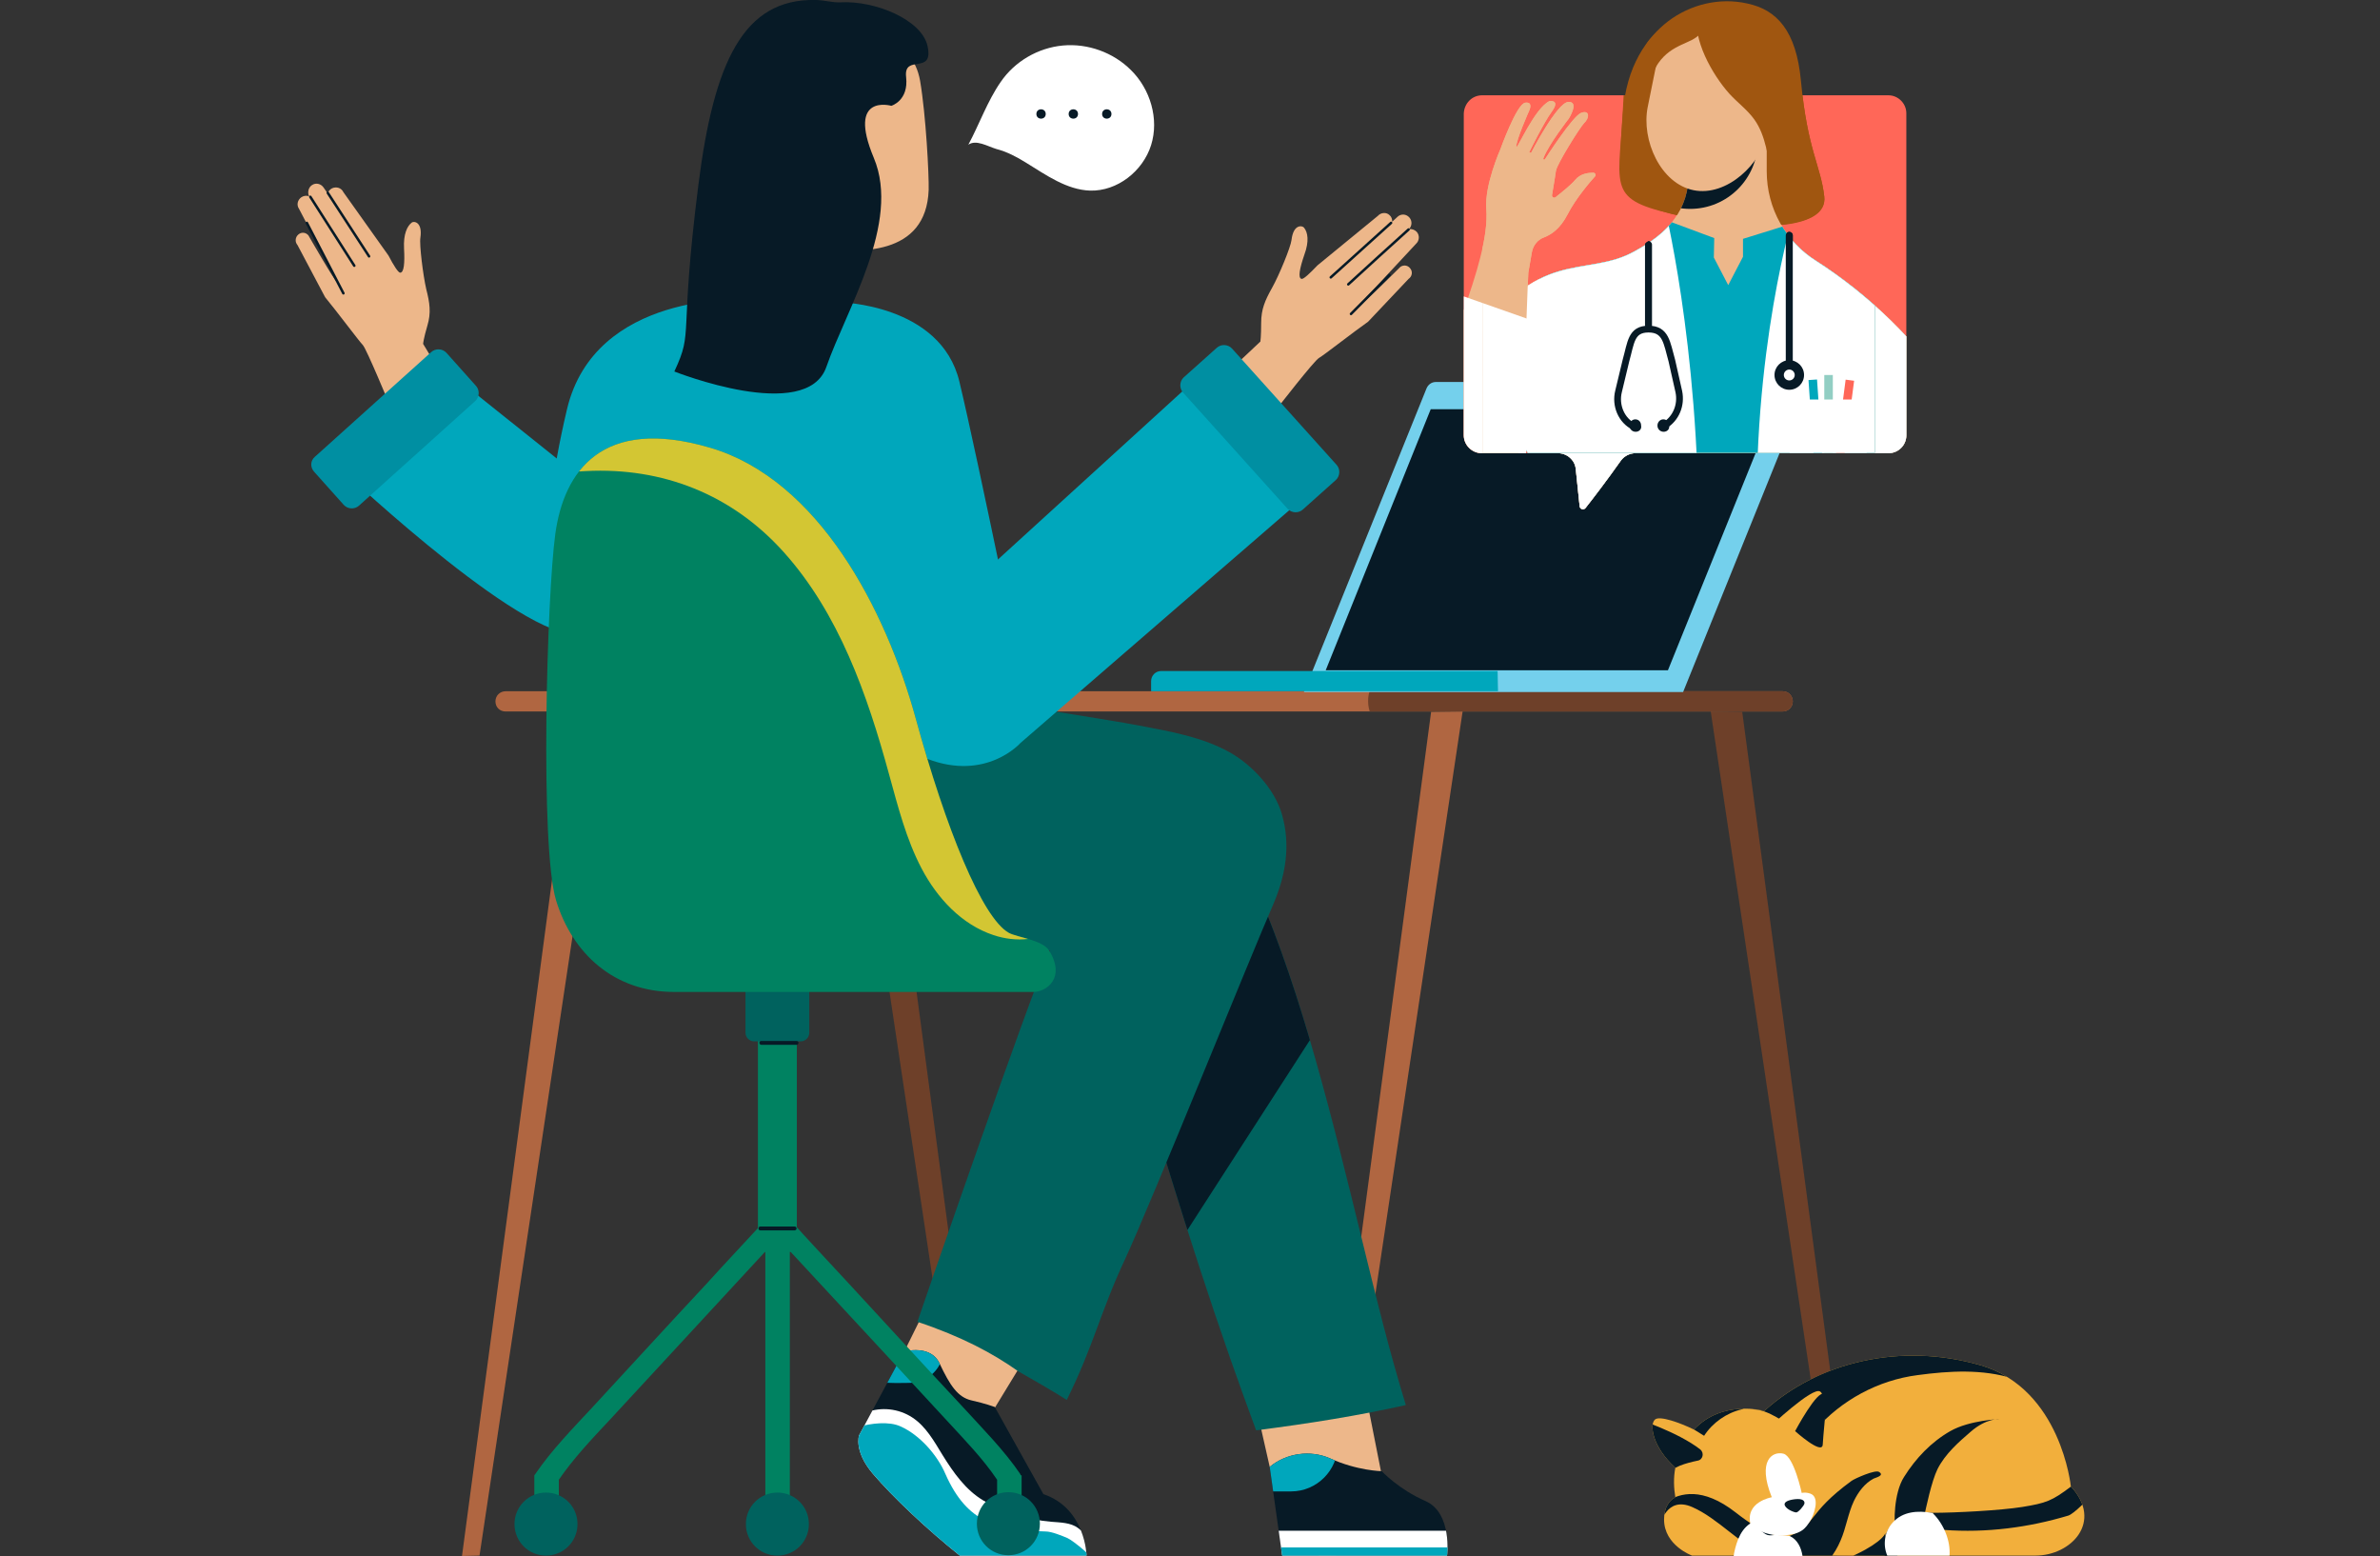 <svg version="1.1" id="Layer_6" xmlns="http://www.w3.org/2000/svg" xmlns:xlink="http://www.w3.org/1999/xlink" x="0" y="0" viewBox="0 0 612 400" style="enable-background:new 0 0 612 400" xml:space="preserve"><rect x="0" y="0" width="612" height="400" fill="#333333" stroke="none"/><style>.st0{fill:#fff}.st1{fill:#071a26}.st2{fill:#6e4029}.st3{fill:#b06641}.st6{fill:#00a7bc}.st7{fill:#2b244a}.st8{fill:#edb78a}.st10{fill:#00625e}.st13{fill:none;stroke:#071a26;stroke-width:.65;stroke-linecap:round;stroke-miterlimit:10}.st14{fill:#008fa2}.st15{fill:#f2af3c}.st17{fill:#008261}.st20{fill:#ff6758}.st22{fill:#a05610}.st24{fill:#92cec3}.st25{fill:none;stroke:#071a26;stroke-width:1.74;stroke-miterlimit:10}</style><path class="st0" d="M263.8 41.8c5.2 3.2 10.5 7 16.5 7.2 7 .2 13.6-5 15.7-11.7s-.2-14.4-5.2-19.3c-4.5-4.5-11.1-6.9-17.5-6.3-6.4.6-12.4 4.1-16 9.4-3.4 4.9-5.5 10.9-8.3 16.1 2-1.4 4.9.4 7.2 1.1 2.7.7 5.2 2 7.6 3.5z"/><circle class="st1" cx="284.6" cy="29.3" r="1.2"/><circle class="st1" cx="276" cy="29.3" r="1.2"/><circle class="st1" cx="267.7" cy="29.3" r="1.2"/><path class="st2" d="M226.1 183 255 400l-4.5-.1-32.6-217z"/><path class="st3" d="m368 183-28.9 217 4.5-.1 32.5-217z"/><path class="st2" d="m448 183 29 217-4.6-.1-32.5-217z"/><path class="st3" d="m147.7 183-28.9 217 4.5-.1 32.6-217z"/><path class="st3" d="M130 182.9h328.4c1.4 0 2.6-1.1 2.6-2.6 0-1.4-1.1-2.6-2.6-2.6H130c-1.4 0-2.6 1.1-2.6 2.6s1.1 2.6 2.6 2.6z"/><defs><path id="SVGID_1_" d="M130 182.9h328.4c1.4 0 2.6-1.1 2.6-2.6 0-1.4-1.1-2.6-2.6-2.6H130c-1.4 0-2.6 1.1-2.6 2.6s1.1 2.6 2.6 2.6z"/></defs><clipPath id="SVGID_00000020400619197740005310000016095927721331898267_"><use xlink:href="#SVGID_1_" style="overflow:visible"/></clipPath><path class="st2" d="M360 172.1h100.4c4.6 0 8.2 3.7 8.2 8.2 0 4.6-3.7 8.2-8.2 8.2H360c-4.6 0-8.2-3.7-8.2-8.2-.1-4.5 3.6-8.2 8.2-8.2z" style="clip-path:url(#SVGID_00000020400619197740005310000016095927721331898267_)"/><path d="M461.1 98.2h-91.9c-1.1 0-2 .7-2.4 1.7l-31.5 78h97.5l30.7-76c.8-1.8-.5-3.7-2.4-3.7z" style="fill:#74d0ec"/><path class="st1" d="m456 105.2-27.1 67.1h-88l27-67.1H456z"/><path class="st6" d="M385.1 172.5h-86.5c-1.5 0-2.6 1.2-2.6 2.6v2.6h89.2l-.1-5.2z"/><path class="st7" d="M404.6 102.8h10.7c.8 0 .8-1.2 0-1.2h-10.7c-.7 0-.7 1.2 0 1.2zM401.5 101.6h-.6c-.1 0-.1 0-.2.1-.1 0-.1.1-.2.1 0 .1-.1.1-.1.2v.4c0 .1.1.2.1.3.1.1.2.2.4.2h.6c.1 0 .2 0 .2-.1.1 0 .1-.1.2-.1 0-.1.1-.1.1-.2v-.4c0-.1-.1-.2-.1-.3-.1-.1-.2-.2-.4-.2z"/><path class="st8" d="m326.5 377.1-2.6-11.5 25.4-16.7 5.8 29.3s-4.8 1.9-11.3 3.7c-9.4 2.6-17.3-4.8-17.3-4.8z"/><path class="st1" d="m326.5 377.1 3.2 22.8h42.4s1.4-10.9-5.5-14c-6.9-3-11.3-7.7-11.3-7.7s-6.3-.1-13.3-3.3c-5-2.2-11.2-1.4-15.5 2.2z"/><defs><path id="SVGID_00000124131768678471480420000006093952014767655857_" d="m326.5 377.1 3.2 22.8h42.4s1.4-10.9-5.5-14c-6.9-3-11.3-7.7-11.3-7.7s-6.3-.1-13.3-3.3c-5-2.2-11.2-1.4-15.5 2.2z"/></defs><clipPath id="SVGID_00000001640120991609311780000018390167672019769254_"><use xlink:href="#SVGID_00000124131768678471480420000006093952014767655857_" style="overflow:visible"/></clipPath><g style="clip-path:url(#SVGID_00000001640120991609311780000018390167672019769254_)"><path class="st0" d="M324 393.5h54.7v17.3H324z"/><path class="st6" d="M324 397.8h54.7v17.3H324zM324.6 352.3h7.4c6.6 0 12 5.4 12 12v7.1c0 6.6-5.4 12-12 12h-7.4c-6.6 0-12-5.4-12-12v-7.1c0-6.6 5.4-12 12-12z"/></g><path class="st10" d="M350.5 319.8c-3.9-15.9-7.8-31.9-12.3-47.7-4.2-14.8-9-29.4-15-43.5-10.3 18.3-19.7 37.1-27.4 56.5 1.7 5.9 3.5 11.8 5.3 17.6 4.8 15.5 9.8 31 15.2 46.4 2.2 6.2 4.4 12.4 6.7 18.6 14-1.8 26.4-3.8 38.5-6.5-4.3-14.1-7.5-27.1-11-41.4z"/><defs><path id="SVGID_00000128479021147190616690000004639657249964868534_" d="M350.5 319.8c-3.9-15.9-7.8-31.9-12.3-47.7-4.2-14.8-9-29.4-15-43.5-10.3 18.3-19.7 37.1-27.4 56.5 1.7 5.9 3.5 11.8 5.3 17.6 4.8 15.5 9.8 31 15.2 46.4 2.2 6.2 4.4 12.4 6.7 18.6 14-1.8 26.4-3.8 38.5-6.5-4.3-14.1-7.5-27.1-11-41.4z"/></defs><clipPath id="SVGID_00000158725423723512204700000002310393217636022669_"><use xlink:href="#SVGID_00000128479021147190616690000004639657249964868534_" style="overflow:visible"/></clipPath><path class="st1" d="m290.5 339.2 63.8-98.9-24.7-31.1-51.7 63.7z" style="clip-path:url(#SVGID_00000158725423723512204700000002310393217636022669_)"/><path class="st8" d="m232.5 347.5 4.1-8.3 31.1 3.2-13.9 22.8s-5.9 1.9-12.1-.8c-9.1-4.1-9.2-16.9-9.2-16.9z"/><path class="st1" d="M220.9 369s-1.4 4 3.5 9.8c5.2 6.1 13.9 14.3 22.4 21.1h32.6s-.2-12.1-11.1-15.8l-12.5-22.4s-2.4-.9-6-1.7c-3.5-.8-5.5-3.8-8.2-9.5-1.4-3-4.7-4-9.1-3.1L220.9 369z"/><defs><path id="SVGID_00000089571590444880544770000012919013169479900321_" d="M220.9 369s-1.4 4 3.5 9.8c5.2 6.1 13.9 14.3 22.4 21.1h32.6s-.2-12.1-11.1-15.8l-12.5-22.4s-2.4-.9-6-1.7c-3.5-.8-5.5-3.8-8.2-9.5-1.4-3-4.7-4-9.1-3.1L220.9 369z"/></defs><clipPath id="SVGID_00000150087050786326503320000007112603010916413570_"><use xlink:href="#SVGID_00000089571590444880544770000012919013169479900321_" style="overflow:visible"/></clipPath><g style="clip-path:url(#SVGID_00000150087050786326503320000007112603010916413570_)"><path class="st0" d="M222.7 363.1c3.9-1.5 8.4-1 11.9 1.3s5.6 6.1 7.8 9.7c2.8 4.5 5.9 8.9 10.4 11.6 5.2 3.1 11.4 5 17.5 5.5 2.4.2 5 .2 6.9 1.6 1.7 1.2 2.6 3.3 3.4 5.2.5 1.3 1.1 2.8.6 4.2-.7 1.9-2.9 2.6-4.9 2.9-8.8 1.3-17.7-1.3-26.3-4-7.6-2.4-15.6-5-20.7-11.1-2.9-3.5-4.6-7.9-7.6-11.3-1.6-1.9-3.7-3.6-3.9-6.1-.2-1.9.9-3.7 1.9-5.3.7-1.3 2.2-2.9 3-4.2z"/><path class="st6" d="M212.2 372c2.8-1.7 5.5-4.3 8.6-5.2s7.8-1.5 10.8-.1c4.9 2.2 9.4 7.3 11.5 12.2 5.7 12.9 13.6 14.4 25.8 14.8 1.5 0 4.2 1.1 5.6 1.7s7.8 5.7 7.4 7.1l-43.2 2.3-26.5-32.8zM233.8 355.5c-19.5.5-10.9-3.9-8.8-8.8v-1.9c0-4.9 4-8.8 8.8-8.8 4.9 0 8.8 4 8.8 8.8v1.9c.1 4.8-3.9 8.8-8.8 8.8z"/></g><path class="st10" d="M329.6 209.2c-1.9-6.4-7.5-12.4-13.2-15.7-7.1-4-15.2-5.4-23-6.9-8.9-1.7-39.9-6.5-48.1-7.8-2.7 2.2-10.5 1-11.7 5.1-1.3 4.2-21.2-3.1-20.6 1.2.5 4-25.8 5.6-26 9.6-1.6 25.1 9.3 35.8 49 44.6 4.9 1.1 28.6 3.1 34 5.1-5.6 12.8-32 89.2-34.1 95.4 11.4 3.8 19.4 8.1 25.9 12.7 10.2 5.8 12.5 7.4 12.5 7.4 6.9-13.9 8.7-22.8 15-36.2 6.9-14.9 32.8-79.2 38.1-91.2 5-11.5 3.3-19.4 2.2-23.3z"/><path class="st8" d="m109.8 116.7 13.7-4-14.7-24.3s.1-1.3 1.1-4.7c1-3.3.6-5.9-.3-9.4-.8-3.5-1.8-11.4-1.5-13.2.6-4.1-1.7-4.3-2.2-3.9-1.2.9-2.2 3-2 6.7.2 3.7 0 6.2-1 6.2-.5 0-1.7-1.9-3-4.4L88.3 49.4c-.5-1.1-1.8-1.5-2.9-1-.6.3-1 .8-1.1 1.4l6.1 9.4s-2.2-4.4-6.1-9.4l-1.1-1.6c-.7-1-2-1.3-3-.6-.9.6-1.2 1.9-.7 2.9.4.2 2.9 4.4 2.9 4.4l-2.8-4.3s0-.1-.1-.1c-.6-.3-1.4-.2-2 .2-1 .7-1.3 2-.6 3 0 0 9.6 18.3 9.6 18.5-.1.7-7.2-11.7-7.2-11.7-.7-.8-1.8-.9-2.6-.2s-.9 1.9-.2 2.7l7.1 13.4c2.9 3.5 8.8 11.4 9.7 12.3.9.9 6.9 15.4 6.9 15.4l9.6 12.6z"/><path class="st13" d="M79.8 50.6c3.8 5.9 7.5 11.8 11.3 17.7M84.3 49.6c3.5 5.4 7 10.8 10.6 16.3M78.9 57.3l9.4 18.1"/><path class="st8" d="m315.6 114.8-12.2-7.5 20.7-19.5s.2-1.3.2-4.8 1-5.8 2.8-9c1.8-3.2 4.8-10.5 5-12.3.5-4.2 2.8-3.7 3.2-3.2 1 1.2 1.4 3.5.1 7-1.2 3.5-1.7 6-.7 6.2.5.1 2.1-1.4 4.1-3.5l15.5-12.7c.8-.9 2.2-1 3-.2.5.4.7 1 .7 1.7l-8.4 7.4s3.2-3.7 8.4-7.4l1.4-1.3c.9-.8 2.2-.7 3 .2.8.9.7 2.2-.1 3-.4.1-3.9 3.5-3.9 3.5l3.9-3.4s.1 0 .1-.1c.7-.1 1.4.2 1.9.7.8.9.7 2.3-.2 3.1 0 0-14.1 15.1-14.1 15.3 0 .7 10.1-9.4 10.1-9.4.9-.6 2-.4 2.6.5.6.8.4 2-.5 2.6l-10.4 11c-3.7 2.6-11.5 8.7-12.6 9.3-1.2.6-10.8 13-10.8 13l-12.8 9.8z"/><path class="st13" d="M362.2 59c-5.2 4.7-10.4 9.4-15.5 14.1M357.7 57.3c-5.2 4.7-10.4 9.4-15.5 14M357.3 70.7l-9.9 10"/><path class="st6" d="M89 121.8s48.8 45.9 61 40.8c12.1-5.1 14.5-27.7 14.5-27.7l-44.2-35.3L89 121.8z"/><path class="st6" d="M145.8 105.2c-4.2 17.6-5.2 31.4-5.2 31.4l34 16.3 38.3 32.2 51.8-2.2s-13.2-64.8-18-84.8c-4.8-20-30.9-20.4-30.9-20.4l-24.5-.7s-38.3-2.1-45.5 28.2z"/><path class="st8" d="M185.8 26.1c-.7-14.5 10.8-19.5 24.4-18.4 13.6 1.1 24.4 1.7 26.4 13.1 1.5 8.8 2.3 24.2 2.2 28-.6 17.1-18.1 16.4-28.6 14.9-10.7-1.5-3-6.5-8.3-10.5-4-3.1-15.4-12.7-16.1-27.1z"/><path class="st8" d="m215.8 77.8-24.5-.8 9.2-35.3 18.2 3.2-2.9 29z"/><path class="st6" d="m250.5 149.4 58.7-53.5 28.3 30.1-75.1 65s-8.7 9.9-23.9 4.1c-15.2-5.8-26.6-32.1-26.6-32.1l15.7-25.1 22.9 11.5z"/><path class="st14" d="m81 117.4 29.9-26.9c1.1-1 2.9-.9 3.9.2l7.6 8.5c1 1.1.9 2.9-.2 3.9L92.3 130c-1.1 1-2.9.9-3.9-.2l-7.6-8.5c-1.1-1.2-1-2.9.2-3.9zM316.8 89.6l26.9 29.9c1 1.1.9 2.9-.2 3.9L335 131c-1.1 1-2.9.9-3.9-.2l-26.9-29.9c-1-1.1-.9-2.9.2-3.9l8.5-7.6c1.1-1 2.9-.9 3.9.2z"/><path class="st1" d="M216.1.6c-2.1.1-4.2-.6-6.4-.6-18.5-.4-26.1 15.9-30.1 47.4-5.1 40.3-1.1 37.2-6.2 48.1 0 0 34 13.5 39.1-1.2s19.2-37 12.2-53.7 4.5-13.4 4.5-13.4 4.5-1.3 3.8-7.4 7.2-.3 5.5-8C237 5.1 225.1.1 216.1.6z"/><path class="st15" d="M532.5 382.1s-2.5-25-23.1-31.1c-20.6-6-41.8-.9-55.7 11.7 0 0-10.8-3-18.1 4.8-3.7-1.8-8.8-3.6-10-2.6-1.5 1.2-.8 7 5.2 12.4-.5 2.6-.4 5.2 0 7.6-1.5.8-2.9 2.5-2.9 5.7 0 6.7 7.2 9.3 7.2 9.3h88.3c9.2 0 17.5-8.7 9.1-17.8z"/><defs><path id="SVGID_00000104667036244798859500000014744642475324124575_" d="M532.5 382.1s-2.5-25-23.1-31.1c-20.6-6-41.8-.9-55.7 11.7 0 0-10.8-3-18.1 4.8-3.7-1.8-8.8-3.6-10-2.6-1.5 1.2-.8 7 5.2 12.4-.5 2.6-.4 5.2 0 7.6-1.5.8-2.9 2.5-2.9 5.7 0 6.7 7.2 9.3 7.2 9.3h88.3c9.2 0 17.5-8.7 9.1-17.8z"/></defs><clipPath id="SVGID_00000076586766468100965810000017324788057623072169_"><use xlink:href="#SVGID_00000104667036244798859500000014744642475324124575_" style="overflow:visible"/></clipPath><g style="clip-path:url(#SVGID_00000076586766468100965810000017324788057623072169_)"><path class="st1" d="M487 403.9c-1.8-1.7-2.8-4.3-2.7-6.8.2-2.5 1.5-4.9 3.5-6.4 3.2-2.4 5.1-1.8 9.2-1.8 5.8 0 17.3-.6 23-1.5 6.1-1 7.6-1.5 12.6-5.3 1 1.7 6.1.2 5.2 1.9-.7 1.4-4.5 5.1-5.9 5.6-10.3 3.1-21.2 4.5-32 3.7-3.2-.2-6.7-.6-9.2 1.4-1.5 1.1-2.3 2.9-2.7 4.8s-1 2.5-1 4.4z"/><path class="st1" d="M506.7 368.1c-2.9 2.5-6.5 5.6-8.5 9.6-1.5 3.1-2.9 9.6-3.6 13.1-.3 1.6-.7-.2-2.1.6-1.1.7-2.6.3-3.9 0-1.2-.4-.8 2.5-1.2 1.4-.4-.9-.5-8.9 2.2-13.1 3-4.8 7-9 11.9-11.8 4.9-2.8 12.7-3.1 12.7-3.1s-3.4-.3-7.5 3.3zM472.3 401.6c8-2.8 12.1-6.1 12.5-7.5 0 0-.6 6.1 2.6 9.8 3.1 3.7-15.1-2.3-15.1-2.3zM426.9 392.1s1.5-7.6 8.2-4.7c6.7 2.9 12.7 10 17.1 11 4.4.9 4.4-3.8 4.4-3.8s-2.9 0-10.3-5.8c-8.6-6.7-14.3-4.9-17.6-2.9l-1.8 6.2zM421.1 364.8s10.3 3.3 16.1 7.8c1.1.9.7 2.7-.7 2.9-2.9.6-6.8 1.7-7.1 3.4-.5 2.9-8.3-14.1-8.3-14.1zM476.7 385.9c-1.5 3.2-2 6.9-3.4 10.1-1.5 3.6-4.1 6.8-7.3 9-1.2.9-2.8 1.6-4.1.9-.7-.4-1.1-1.1-1.5-1.9-.8-1.7-1.4-3.5-1-5.4.4-1.6-.7-3.2.9-3.8 6.6-2.6 4.3-5.7 15.8-14.1.8-.6 6.2-3 7.1-2.3 1.4.9-.7 1.4-1.4 1.7-2.3 1.2-4 3.5-5.1 5.8zM450.8 362.3c3.8 0 8.5 3.5 11.9 6 .5.4 1 .8 1.7.8 1 0 1.7-.8 2.4-1.5 6.7-7.7 16.2-12.8 26.3-14.1 8.2-1.1 16.7-1.6 24.6.9 1 .3 2 .7 3.1.7s2.2-.4 2.7-1.4c.7-1.2 0-2.7-.7-3.9-2.6-4-6.6-7-11.1-8.8-4.5-1.8-9.3-2.4-14.1-2.5-8.8-.2-17.6 1.3-25.6 5-7.9 3.7-16.4 11.4-21.2 18.8z"/><path class="st15" d="M455 366.9s11-10.4 13-9.2 1.1 10.8.2 17-13.2-7.8-13.2-7.8z"/><path class="st1" d="M461.6 367.9s5.8-10.9 7.5-9.5c1 .9 0 6.7-.4 13-.2 2.7-7.1-3.5-7.1-3.5zM438.2 369.1c2.2-3.4 5.8-5.9 9.7-6.8.4-.1 1-.3.9-.8 0-.4-.5-.5-.9-.6-2.4-.4-4.8 0-7.1.8-1.7.6-6.4 1.7-6.6 3.8-.1 1.5.8 1.5 4 3.6z"/></g><path class="st0" d="M497.1 389.1c-.1-.2-.1-.2-.4-.2-3.5-.6-7.4-.4-10 2.5-2.1 2.3-2.6 5.7-1.4 8.5h16c.3-3.7-1.4-8-4.2-10.8zM460.3 394.9c-.4-.2-3.2-.3-3.7-.3-.7 0-1.4.2-2.1 0-.6-.2-1.2-.7-1.7-1.1-.5-.4-1-.9-1.5-1.4.3-.1.4-.3.4-.6-.1-.2-.4-.5-.6-.4-3.3 1.4-4.5 4.9-5.2 8.2 0 .3-.1.6-.1.7h17.7c-.3-2.1-1.3-4.2-3.2-5.1z"/><path class="st0" d="M463.3 383.8s-2-9.4-4.7-10.1c-2.8-.7-6.8 1.7-3 11.2 0 0-7.1 1.2-5.4 7.2 0 0 2.9 2.7 8 2.6 5.2-.1 6.2-2.1 7.2-3.6s2.7-6.1.2-7.1c-1.4-.5-2.3-.2-2.3-.2z"/><path class="st1" d="M461.6 385.4c-1.7.2-3.1.7-2.6 1.7s2.4 1.7 2.9 1.7 2-1.7 2.1-2.3c.1-.7-.5-1.3-2.4-1.1z"/><path class="st17" d="M204.9 321.8h-10v-68h10v68z"/><path class="st10" d="M205.9 267.7h-12c-1.2 0-2.2-1-2.2-2.2v-11.7h16.4v11.7c0 1.2-1 2.2-2.2 2.2z"/><path class="st17" d="M203.1 388.3h-6.3v-71.1h6.3v71.1z"/><path class="st17" d="M196.2 314.3c-4.8 5.2-9.7 10.4-14.5 15.7-9.8 10.5-19.5 21.1-29.2 31.6-5.2 5.6-10.7 11.2-14.9 17.4 0 0 0 .1-.1.1-.1.1-.1.1-.1.2V393h6.3v-12.6c3.7-5.4 8.4-10.4 13.1-15.4l14.7-15.9c9.7-10.5 19.5-21.1 29.2-31.6 1-1.1 2-2.1 3-3.2h-7.5z"/><path class="st17" d="M262.4 379.1v-.1c-4.2-6.2-9.7-11.7-14.9-17.4-9.8-10.5-19.5-21.1-29.2-31.6-4.8-5.2-9.7-10.4-14.5-15.7h-7.5c1 1.1 2 2.1 3 3.2 9.8 10.5 19.5 21.1 29.3 31.6l14.7 15.9c4.6 5 9.4 9.9 13.1 15.4V393h6.3v-13.7c-.3-.1-.3-.1-.3-.2z"/><path class="st1" d="M195.5 316.3h8.8c.7 0 .7-1 0-1h-8.8c-.6 0-.6 1 0 1z"/><path class="st17" d="M194 255h71.7c3.4 0 8.4-3.6 4.1-10.6-1.7-2.8-8.2-3.4-10.4-4.6-6.9-3.9-16.2-26.9-23.9-55-7.7-28.1-25-61.5-52.9-69.7-27.9-8.2-37.6 6.2-39.8 22.1-2.2 15.9-4 80.6.2 94.3 4.2 13.7 15 23.5 30.3 23.5H194z"/><defs><path id="SVGID_00000073704715757212052420000007317105139620444824_" d="M194 255h71.7c3.4 0 8.4-3.6 4.1-10.6-1.7-2.8-8.2-3.4-10.4-4.6-6.9-3.9-16.2-26.9-23.9-55-7.7-28.1-25-61.5-52.9-69.7-27.9-8.2-37.6 6.2-39.8 22.1-2.2 15.9-4 80.6.2 94.3 4.2 13.7 15 23.5 30.3 23.5H194z"/></defs><clipPath id="SVGID_00000065775652042474757550000005153730342625940406_"><use xlink:href="#SVGID_00000073704715757212052420000007317105139620444824_" style="overflow:visible"/></clipPath><g style="clip-path:url(#SVGID_00000065775652042474757550000005153730342625940406_)"><path d="M201.5 141.9c14.2 15.8 21.5 36.6 27.1 57.1 2.3 8.3 4.4 16.7 8.4 24.3s10.3 14.4 18.5 17.1c5.7 1.9 12.4 1.5 17-2.4 4.1-3.5 5.7-9.2 6.4-14.5 2.4-17.3-1.5-34.9-8.5-50.9-6.9-16-16.7-30.6-26.5-45-5.9-8.6-12-17.5-20.8-22.9-9.6-5.9-21.2-7.2-32.5-7.3-11.2-.1-22.4.7-33.5 2.5-7.7 1.2-21.6 5-21 15.5.4 7.5 9.1 5.9 14.6 5.7 19.7-1 37.5 6 50.8 20.8z" style="fill:#d3c633"/></g><path class="st10" d="M208 391.8c0 4.5-3.6 8.1-8.1 8.1s-8.1-3.6-8.1-8.1 3.6-8.1 8.1-8.1 8.1 3.6 8.1 8.1zM148.5 391.8c0 4.5-3.6 8.1-8.1 8.1s-8.1-3.6-8.1-8.1 3.6-8.1 8.1-8.1 8.1 3.6 8.1 8.1zM267.4 391.7c0 4.5-3.6 8.1-8.1 8.1s-8.1-3.6-8.1-8.1 3.6-8.1 8.1-8.1 8.1 3.6 8.1 8.1z"/><path class="st1" d="M195.8 268.6h9c.7 0 .7-1 0-1h-9c-.7-.1-.7 1 0 1z"/><path class="st20" d="M381.1 24.5h104.5c2.5 0 4.6 2.1 4.6 4.6v82.8c0 2.6-2.1 4.6-4.6 4.6h-65c-1.5 0-2.9.7-3.8 1.9-3.6 5.1-7.2 9.8-9.1 12.2-.5.6-1.4.3-1.5-.4l-1-9.6c-.2-2.3-2.2-4.1-4.6-4.1H381c-2.5 0-4.6-2.1-4.6-4.6V29.2c.1-2.6 2.1-4.7 4.7-4.7z"/><defs><path id="SVGID_00000091730893589975609350000011371023758664960153_" d="M381.1 24.5h104.5c2.5 0 4.6 2.1 4.6 4.6v82.8c0 2.6-2.1 4.6-4.6 4.6h-65c-1.5 0-2.9.7-3.8 1.9-3.6 5.1-7.2 9.8-9.1 12.2-.5.6-1.4.3-1.5-.4l-1-9.6c-.2-2.3-2.2-4.1-4.6-4.1H381c-2.5 0-4.6-2.1-4.6-4.6V29.2c.1-2.6 2.1-4.7 4.7-4.7z"/></defs><clipPath id="SVGID_00000039817304868502543120000006056444627825560199_"><use xlink:href="#SVGID_00000091730893589975609350000011371023758664960153_" style="overflow:visible"/></clipPath><g style="clip-path:url(#SVGID_00000039817304868502543120000006056444627825560199_)"><path class="st22" d="M439.3.4s-20.9 4-21.8 24.2-4.3 27.1 15.8 31.2c20.1 4.1 36.7 2.8 35.8-5.2-.9-8-4.3-11.8-6-29.7S452.5-.5 439.3.4z"/><path class="st8" d="M434.3 44V25.8h20V44c0 9.7 5 18.2 12.6 23 13.9 8.9 25.9 20.7 35.2 34.4l-17.7 38H407l-24.4-39.7-4.1-10.1c16.5-26.8 29.2-17.8 42-25.1 8.4-4.6 13.8-10.3 13.8-20.5z"/><defs><path id="SVGID_00000007411443367250904980000012311662219518806955_" d="M434.3 44V25.8h20V44c0 9.7 5 18.2 12.6 23 13.9 8.9 25.9 20.7 35.2 34.4l-17.7 38H407l-24.4-39.7-4.1-10.1c16.5-26.8 29.2-17.8 42-25.1 8.4-4.6 13.8-10.3 13.8-20.5z"/></defs><clipPath id="SVGID_00000025427695415585936640000006007129952317827239_"><use xlink:href="#SVGID_00000007411443367250904980000012311662219518806955_" style="overflow:visible"/></clipPath><g style="clip-path:url(#SVGID_00000025427695415585936640000006007129952317827239_)"><path class="st24" d="m466.9 55.6-18.7 5.8V66l-3.8 7.3-3.7-7.1.1-5-17.2-6.4-68.2 41.7 54.1 75.6 71.2-19.9 32.9-63.3z"/><circle class="st1" cx="434.6" cy="36.3" r="17.4"/><path class="st0" d="M461.4 54.2s-11.2 36.2-9.5 85.1h55.5l3.5-40.4L483.3 67l-21.9-12.8zM427.7 51.7s9.3 36.5 9.1 87.7h-55.5L359 75.5l46.4-8.4 22.3-15.4z"/></g><path class="st8" d="M435.5 48.9c8.5 1.7 17.5-6.7 19.2-15.2l1.9-9.4c1.7-8.5-3.9-16.9-12.4-18.6-8.5-1.7-16.9 3.9-18.6 12.4l-1.9 9.4C422 36 427 47.2 435.5 48.9z"/><path class="st1" d="M460.1 97.6c-.5 0-.9-.4-.9-.9V60.5c0-.5.4-.9.9-.9s.9.4.9.9v36.1c0 .6-.4 1-.9 1zM423.9 84.5c.5 0 .9-.4.9-.9V62.9c0-.5-.4-.9-.9-.9 0 0-.9.4-.9.9v20.7c0 .5.4.9.9.9z"/><path class="st25" d="M428 109.4c3-1.8 4.4-5.3 3.7-8.7l-1.8-8c-1.3-4.6-1.5-8.1-6-8.1s-4.5 3.5-5.8 8.1l-1.9 7.9c-.9 3.6.7 7.5 4 9.1"/><path class="st1" d="M427.8 111c-.9 0-1.6-.7-1.6-1.6 0-.9.7-1.6 1.5-1.6.9 0 1.5.7 1.5 1.6.2.9-.5 1.6-1.4 1.6zM420.6 111c-.9 0-1.6-.7-1.6-1.6 0-.9.7-1.6 1.5-1.6.9 0 1.5.7 1.5 1.6.2.9-.5 1.6-1.4 1.6z"/><circle class="st1" cx="460.1" cy="96.4" r="3.8"/><circle class="st0" cx="460.1" cy="96.4" r="1.4"/><path class="st24" d="M469.1 96.4h2.2v25.2h-2.2z"/><path transform="rotate(-3.912 466.99 110.23) scale(1)" class="st6" d="M465.9 97.6h2.2v25.2h-2.2z"/><path transform="rotate(-82.542 474.043 110.189)" class="st20" d="M461.4 109.1h25.2v2.2h-25.2z"/><path class="st0" d="M460.2 102.7H480v22.1h-19.8z"/><path class="st22" d="M466.2 50.6c-5.3-.1-8.9.2-10.3-4.9s-1.7-10.7-4.8-15c-1.8-2.5-4.3-4.3-6.4-6.6-4.4-4.9-9.6-14.1-8.2-20.6 4-2.7 12.9-.3 16.9 2.3 4 2.6 6.5 7 7.9 11.6s1.6 9.4 1.9 14.1c.4 8.3 2.5 10.8 3 19.1z"/><path class="st22" d="M435.2 10.2c2.5-1.4 4.4-3.5 1.4-6.7-.9-.3-1.8.1-2.6.4-3.9 1.7-7.8 3.6-10.3 6.9-1.5 2-4.5 12.2-1.4 13.9 1.1.6 1.2-1.4 1.8-3.5 2.5-8.2 7.6-9.2 11.1-11z"/><path class="st8" d="M390.8 113.3c1.2-9.5 1.7-33.5 2.2-43.2 0 0 .5-2.8.9-5.2.3-1.8 1.5-3.3 3.2-3.9 1.8-.7 4.1-2.2 6-5.9 2.1-4.1 5.9-8.5 7-9.7.4-.4.1-1-.4-1-1.3 0-3.3.2-4.7 1.9-1.2 1.4-3.5 3.2-5 4.4-.4.3-1 0-.9-.6.4-2.2.9-5.5 1-6.2.3-1.8 6.2-11.2 7.2-12.2 1.5-1.4 1.5-3.5-.7-2.7-2.2.8-9.3 11.9-9.3 11.9-.2.3-.6.1-.4-.3 1.4-3.6 6.5-10.1 6.5-10.1s2.8-4.4-.1-4.3c-2.9.1-9.6 13.1-9.6 13.1l-.5-.1s3.7-7.6 5.9-10.6c2.2-3.1-.7-2.6-.7-2.6-3.8 1.9-8.2 12.3-8.5 11.8-.1-1.7 3.3-9.3 3.3-9.3s1.2-2.4-1-2.1c-2.2.3-6.4 12-6.4 12s-4.1 9.2-3.6 15.3c1.1 14.1-12.4 39-14.2 54-1.7 13.8-.3 22 4 23.4 6.3 2 19.5-3.8 19.5-3.8s-2.1-2.7-.7-14z"/><path class="st0" d="m394.6 82.6-19.9-7-8.3 42.7 25.5 13 1.3-36.6z"/></g><defs><path id="SVGID_00000018208364828125883270000001445258281769392573_" d="M381.2.1h100.9v116.3H381.2z"/></defs><clipPath id="SVGID_00000034080631784824693610000015422547747047581877_"><use xlink:href="#SVGID_00000018208364828125883270000001445258281769392573_" style="overflow:visible"/></clipPath><g style="clip-path:url(#SVGID_00000034080631784824693610000015422547747047581877_)"><path class="st22" d="M449.3.9c-7.1-1.6-14.6.2-20.4 4.6-5.3 4.1-10.8 11.4-11.6 23.8-1.3 20.1-4 22.3 16 26.4 20.1 4.1 36.7 2.8 35.8-5.2s-4.3-11.8-6-29.7C461.9 7.9 456.9 2.5 449.3.9z"/><path class="st8" d="M434.3 44V25.8h20V44c0 9.7 5 18.2 12.6 23 13.9 8.9 25.9 20.7 35.2 34.4l-17.7 38H407l-24.4-39.7-4.1-10.1c16.5-26.8 29.2-17.8 42-25.1 8.4-4.6 13.8-10.3 13.8-20.5z"/><defs><path id="SVGID_00000174598882070805555730000017592695549097084811_" d="M434.3 44V25.8h20V44c0 9.7 5 18.2 12.6 23 13.9 8.9 25.9 20.7 35.2 34.4l-17.7 38H407l-24.4-39.7-4.1-10.1c16.5-26.8 29.2-17.8 42-25.1 8.4-4.6 13.8-10.3 13.8-20.5z"/></defs><clipPath id="SVGID_00000014599903790106817870000007998183136055616672_"><use xlink:href="#SVGID_00000174598882070805555730000017592695549097084811_" style="overflow:visible"/></clipPath><g style="clip-path:url(#SVGID_00000014599903790106817870000007998183136055616672_)"><path class="st6" d="m466.9 55.6-18.7 5.8V66l-3.8 7.3-3.7-7.1.1-5-17.2-6.4-68.2 41.7 54.1 75.6 71.2-19.9 32.9-63.3z"/><circle class="st1" cx="434.6" cy="36.3" r="17.4"/><path class="st0" d="M461.4 54.2s-11.2 36.2-9.5 85.1h55.5l3.5-40.4L483.3 67l-21.9-12.8zM427.7 51.7s9.3 36.5 9.1 87.7h-55.5L359 75.5l46.4-8.4 22.3-15.4z"/></g><path class="st8" d="M435.5 48.9c8.5 1.7 17.5-6.7 19.2-15.2l1.9-9.4c1.7-8.5-3.9-16.9-12.4-18.6-8.5-1.7-16.9 3.9-18.6 12.4l-1.9 9.4C422 36 427 47.2 435.5 48.9z"/><path class="st1" d="M460.1 97.6c-.5 0-.9-.4-.9-.9V60.5c0-.5.4-.9.9-.9s.9.4.9.9v36.1c0 .6-.4 1-.9 1zM423.9 84.5c.5 0 .9-.4.9-.9V62.9c0-.5-.4-.9-.9-.9 0 0-.9.4-.9.9v20.7c0 .5.4.9.9.9z"/><path class="st25" d="M428 109.4c3-1.8 4.4-5.3 3.7-8.7l-1.8-8c-1.3-4.6-1.5-8.1-6-8.1s-4.5 3.5-5.8 8.1l-1.9 7.9c-.9 3.6.7 7.5 4 9.1"/><path class="st1" d="M427.8 111c-.9 0-1.6-.7-1.6-1.6 0-.9.7-1.6 1.5-1.6.9 0 1.5.7 1.5 1.6.2.9-.5 1.6-1.4 1.6zM420.6 111c-.9 0-1.6-.7-1.6-1.6 0-.9.7-1.6 1.5-1.6.9 0 1.5.7 1.5 1.6.2.9-.5 1.6-1.4 1.6z"/><circle class="st1" cx="460.1" cy="96.4" r="3.8"/><circle class="st0" cx="460.1" cy="96.4" r="1.4"/><path class="st24" d="M469.1 96.4h2.2v25.2h-2.2z"/><path transform="rotate(-3.912 466.99 110.23) scale(1)" class="st6" d="M465.9 97.6h2.2v25.2h-2.2z"/><path transform="rotate(-82.542 474.043 110.189)" class="st20" d="M461.4 109.1h25.2v2.2h-25.2z"/><path class="st0" d="M460.2 102.7H480v22.1h-19.8z"/><path class="st22" d="M466.2 50.6c-5.3-.1-8.9.2-10.3-4.9s-1.7-10.7-4.8-15c-1.8-2.5-4.3-4.3-6.4-6.6-4.4-4.9-9.6-14.1-8.2-20.6 4-2.7 12.9-.3 16.9 2.3 4 2.6 6.5 7 7.9 11.6s1.6 9.4 1.9 14.1c.4 8.3 2.5 10.8 3 19.1z"/><path class="st22" d="M435.2 10.2c2.5-1.4 4.4-3.5 1.4-6.7-.9-.3-1.8.1-2.6.4-3.9 1.7-7.8 3.6-10.3 6.9-1.5 2-4.5 12.2-1.4 13.9 1.1.6 1.2-1.4 1.8-3.5 2.5-8.2 7.6-9.2 11.1-11z"/><path class="st8" d="M390.8 113.3c1.2-9.5 1.7-33.5 2.2-43.2 0 0 .5-2.8.9-5.2.3-1.8 1.5-3.3 3.2-3.9 1.8-.7 4.1-2.2 6-5.9 2.1-4.1 5.9-8.5 7-9.7.4-.4.1-1-.4-1-1.3 0-3.3.2-4.7 1.9-1.2 1.4-3.5 3.2-5 4.4-.4.3-1 0-.9-.6.4-2.2.9-5.5 1-6.2.3-1.8 6.2-11.2 7.2-12.2 1.5-1.4 1.5-3.5-.7-2.7-2.2.8-9.3 11.9-9.3 11.9-.2.3-.6.1-.4-.3 1.4-3.6 6.5-10.1 6.5-10.1s2.8-4.4-.1-4.3c-2.9.1-9.6 13.1-9.6 13.1l-.5-.1s3.7-7.6 5.9-10.6c2.2-3.1-.7-2.6-.7-2.6-3.8 1.9-8.2 12.3-8.5 11.8-.1-1.7 3.3-9.3 3.3-9.3s1.2-2.4-1-2.1c-2.2.3-6.4 12-6.4 12s-4.1 9.2-3.6 15.3c1.1 14.1-12.4 39-14.2 54-1.7 13.8-.3 22 4 23.4 6.3 2 19.5-3.8 19.5-3.8s-2.1-2.7-.7-14z"/><path class="st0" d="m394.6 82.6-19.9-7-8.3 42.7 25.5 13 1.3-36.6z"/></g></svg>